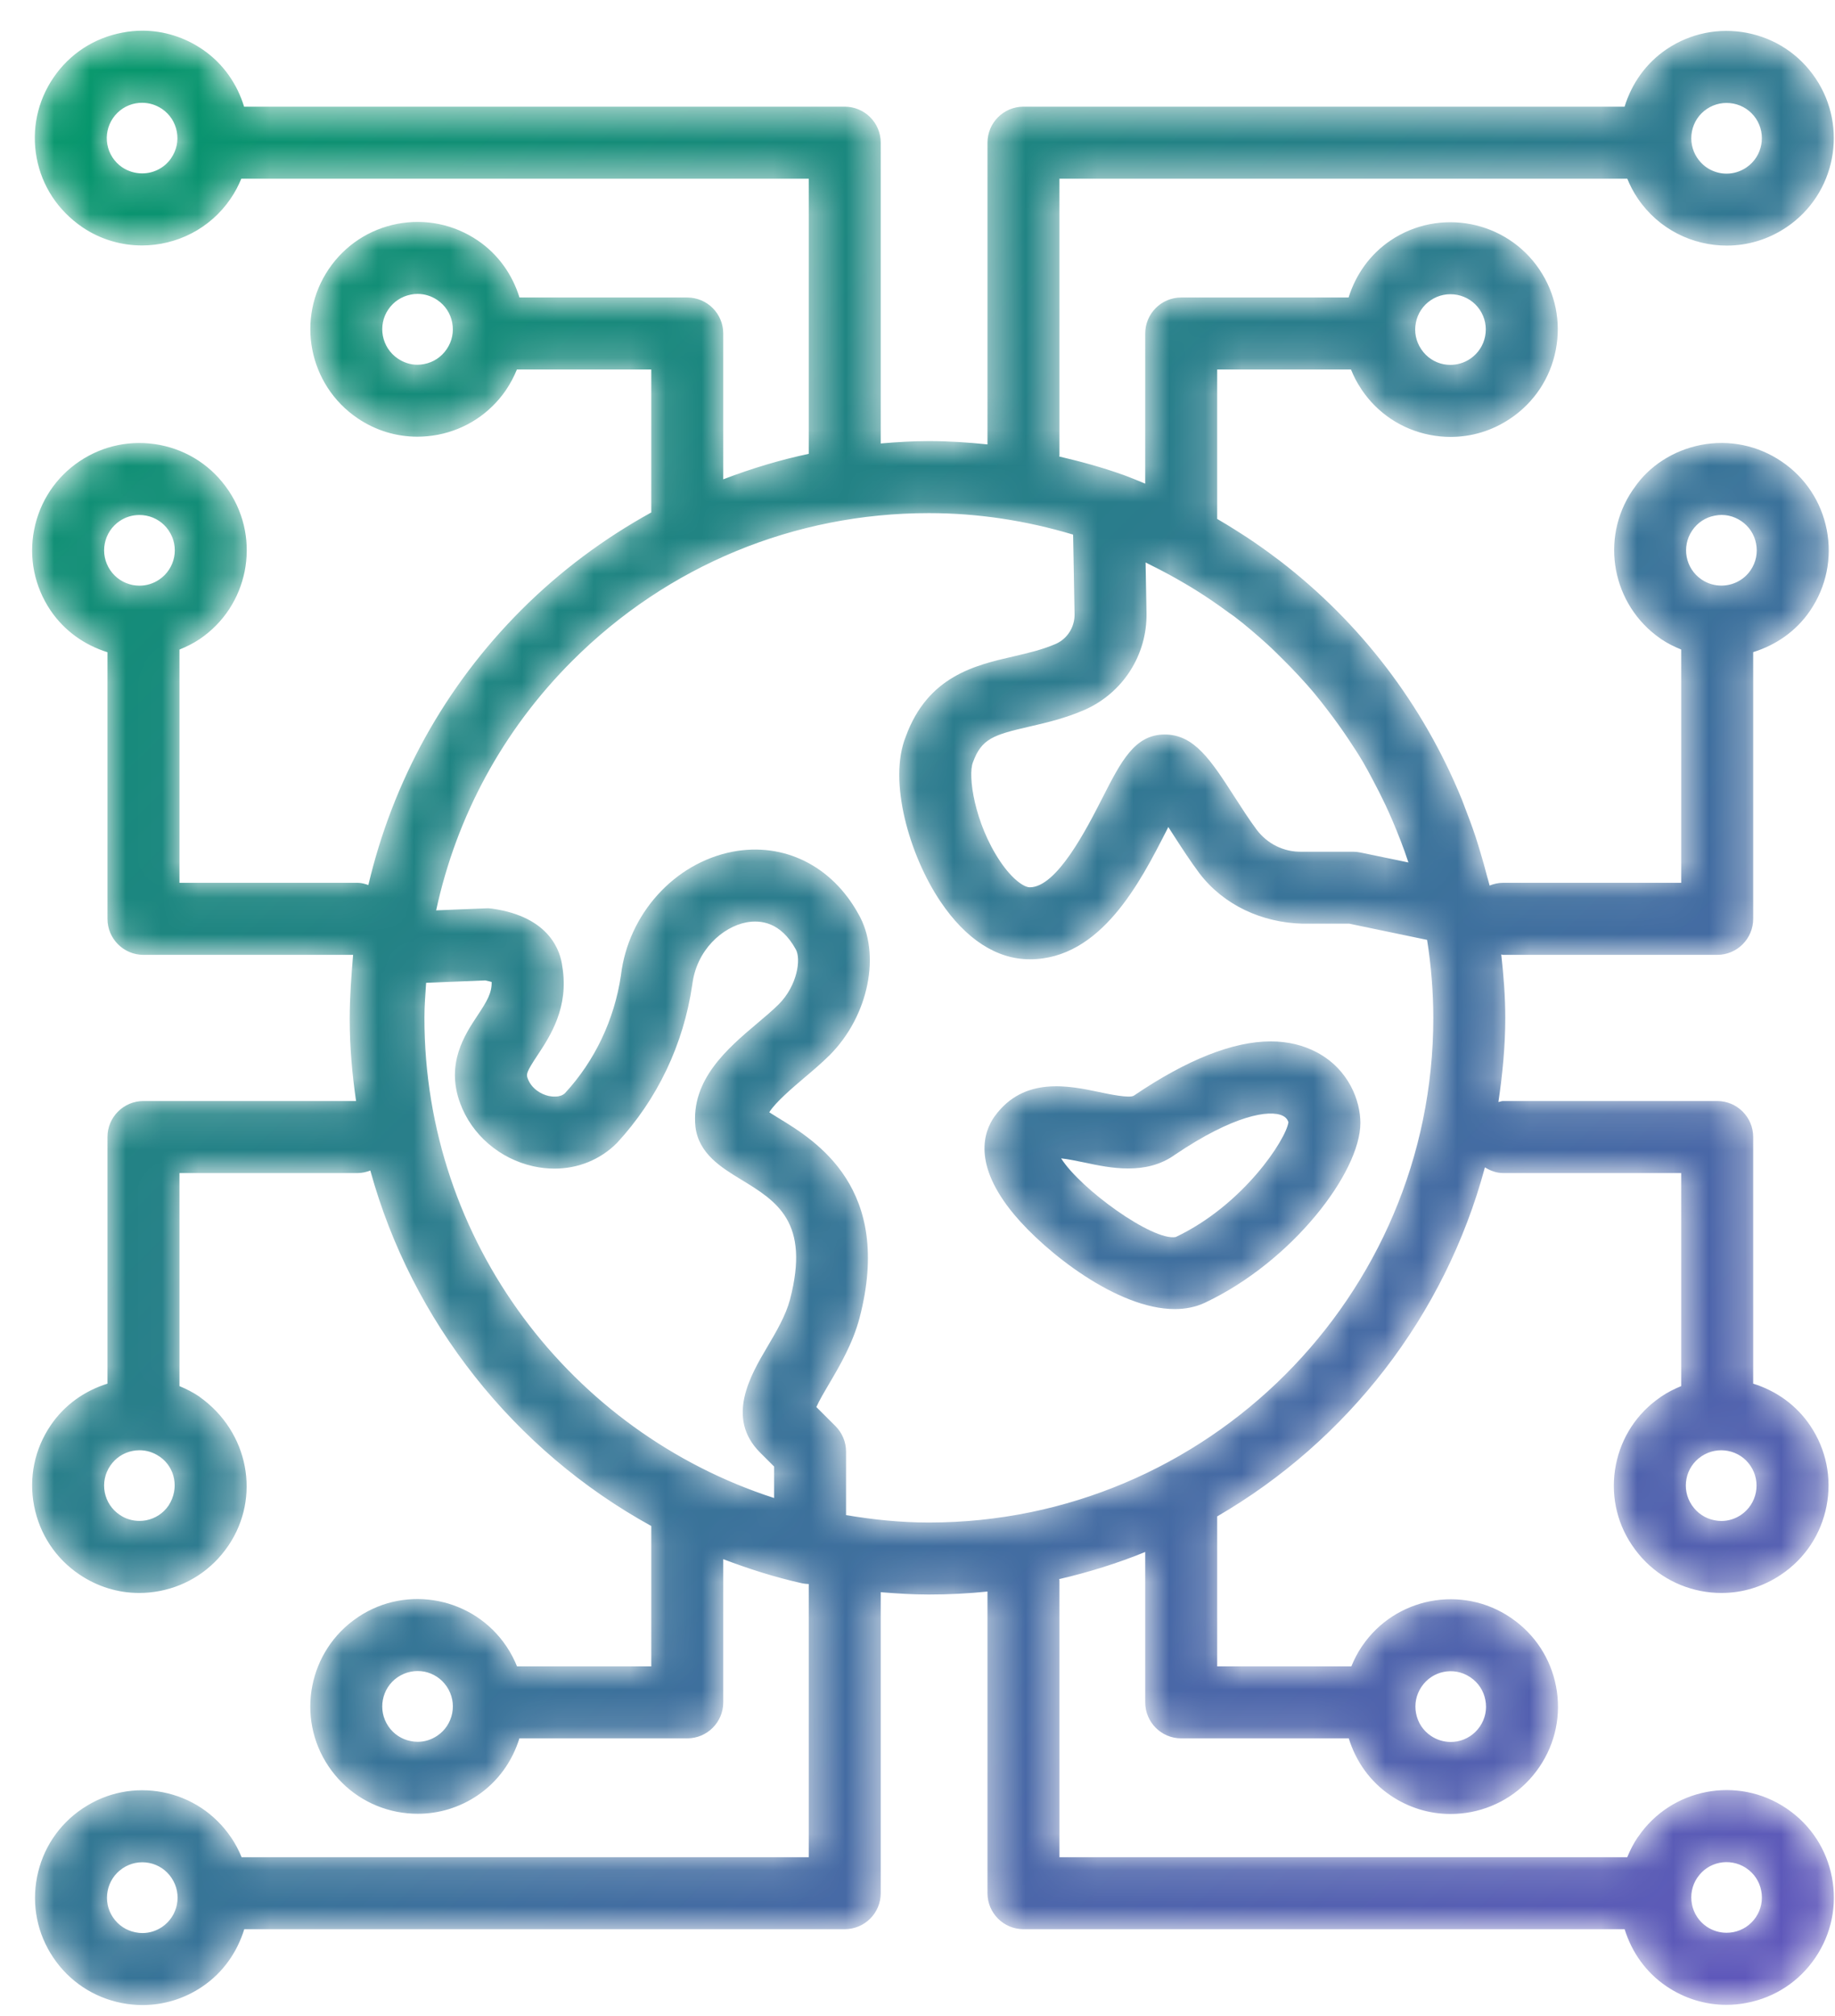 <?xml version="1.0" encoding="UTF-8"?>
<svg width="51px" height="56px" viewBox="0 0 51 56" version="1.1" xmlns="http://www.w3.org/2000/svg" xmlns:xlink="http://www.w3.org/1999/xlink">
    <!-- Generator: Sketch 51.3 (57544) - http://www.bohemiancoding.com/sketch -->
    <title>Digitization_icon</title>
    <desc>Created with Sketch.</desc>
    <defs>
        <path d="M3.404,0.465 C2.62,0.61 1.941,1.051 1.491,1.708 C1.04,2.365 0.873,3.158 1.018,3.941 C1.164,4.723 1.606,5.403 2.29,5.871 C2.796,6.213 3.373,6.377 3.945,6.377 C4.897,6.377 5.835,5.921 6.408,5.079 C6.53,4.902 6.628,4.714 6.706,4.523 L22.477,4.523 L22.477,12.165 C21.664,12.337 20.872,12.578 20.101,12.873 L20.101,8.823 C20.101,8.27 19.653,7.823 19.101,7.823 L14.438,7.823 C14.239,7.18 13.843,6.621 13.277,6.238 C12.618,5.791 11.823,5.628 11.042,5.777 C10.261,5.928 9.584,6.374 9.137,7.033 C8.215,8.394 8.572,10.251 9.937,11.176 C10.436,11.515 11.011,11.689 11.6,11.689 C11.788,11.689 11.978,11.671 12.168,11.635 C12.944,11.486 13.616,11.045 14.063,10.393 C14.065,10.387 14.069,10.383 14.072,10.378 C14.191,10.202 14.288,10.015 14.366,9.823 L18.101,9.823 L18.101,13.793 C16.793,14.514 15.576,15.415 14.49,16.501 C12.354,18.636 10.913,21.273 10.238,24.142 C10.144,24.111 10.048,24.081 9.942,24.081 L4.988,24.081 L4.988,17.602 C5.18,17.524 5.368,17.433 5.545,17.314 C6.899,16.403 7.265,14.562 6.364,13.203 C6.359,13.195 6.353,13.187 6.348,13.18 C5.903,12.519 5.228,12.071 4.446,11.919 C3.663,11.769 2.87,11.928 2.21,12.372 C1.55,12.816 1.102,13.492 0.949,14.274 C0.796,15.055 0.958,15.849 1.402,16.511 C1.785,17.078 2.344,17.475 2.987,17.676 L2.987,25.081 C2.987,25.635 3.435,26.082 3.988,26.082 L9.814,26.082 C9.766,26.652 9.72,27.239 9.72,27.869 C9.719,28.638 9.788,29.395 9.896,30.142 L3.988,30.142 C3.435,30.142 2.987,30.589 2.987,31.142 L2.987,37.992 C2.346,38.193 1.789,38.587 1.408,39.151 C0.96,39.81 0.797,40.605 0.948,41.387 C1.098,42.169 1.544,42.846 2.203,43.291 C2.703,43.63 3.279,43.807 3.869,43.807 C4.058,43.807 4.248,43.788 4.438,43.752 C5.217,43.602 5.891,43.159 6.339,42.503 C6.341,42.499 6.344,42.495 6.347,42.492 C7.254,41.154 6.921,39.334 5.546,38.359 L5.548,38.357 C5.369,38.237 5.182,38.14 4.988,38.061 L4.988,32.143 L9.942,32.143 C10.066,32.143 10.183,32.113 10.292,32.072 C11.447,36.268 14.29,39.852 18.101,41.947 L18.101,45.845 L14.369,45.845 C14.294,45.66 14.202,45.48 14.089,45.311 C14.084,45.303 14.08,45.295 14.074,45.288 C13.162,43.933 11.318,43.568 9.961,44.47 C9.954,44.475 9.947,44.48 9.94,44.485 C8.576,45.403 8.213,47.259 9.131,48.623 C9.576,49.283 10.252,49.732 11.033,49.885 C11.226,49.921 11.419,49.94 11.611,49.94 C12.198,49.94 12.772,49.767 13.27,49.431 C13.837,49.048 14.235,48.49 14.436,47.845 L19.101,47.845 C19.653,47.845 20.101,47.398 20.101,46.845 L20.101,42.868 C20.812,43.138 21.541,43.372 22.298,43.539 C22.358,43.551 22.418,43.557 22.477,43.558 L22.477,51.146 L6.715,51.146 C6.639,50.96 6.544,50.778 6.428,50.605 C6.424,50.602 6.422,50.597 6.419,50.594 C5.975,49.939 5.304,49.494 4.526,49.342 C3.752,49.192 2.967,49.347 2.312,49.783 C2.306,49.787 2.299,49.791 2.293,49.794 C2.291,49.795 2.29,49.796 2.29,49.797 C1.629,50.242 1.181,50.918 1.029,51.699 C0.876,52.481 1.037,53.275 1.481,53.935 C1.927,54.597 2.602,55.043 3.383,55.197 C3.576,55.234 3.769,55.253 3.961,55.253 C4.548,55.253 5.122,55.079 5.62,54.743 C6.206,54.348 6.595,53.775 6.789,53.146 L23.477,53.146 C24.03,53.146 24.478,52.699 24.478,52.146 L24.478,43.785 C24.919,43.821 25.364,43.85 25.812,43.85 L25.816,43.85 C26.365,43.85 26.909,43.822 27.445,43.767 L27.445,52.146 C27.445,52.699 27.894,53.146 28.445,53.146 L45.153,53.146 C45.353,53.79 45.748,54.348 46.314,54.731 C46.814,55.07 47.39,55.247 47.981,55.247 C48.17,55.247 48.36,55.229 48.549,55.192 C49.332,55.042 50.008,54.597 50.454,53.937 C50.901,53.278 51.065,52.485 50.914,51.702 C50.766,50.932 50.333,50.265 49.691,49.819 C49.678,49.81 49.667,49.801 49.654,49.793 C48.298,48.874 46.448,49.228 45.527,50.582 C45.524,50.585 45.521,50.588 45.518,50.592 C45.4,50.767 45.304,50.954 45.226,51.146 L29.445,51.146 L29.445,43.462 C29.445,43.448 29.438,43.436 29.438,43.422 C30.26,43.231 31.06,42.982 31.829,42.668 L31.829,46.845 C31.829,47.398 32.277,47.845 32.828,47.845 L37.486,47.845 C37.686,48.49 38.081,49.048 38.647,49.431 C39.146,49.769 39.723,49.946 40.313,49.946 C40.502,49.946 40.692,49.928 40.882,49.892 C41.664,49.741 42.34,49.296 42.787,48.636 C43.233,47.977 43.397,47.184 43.247,46.402 C43.099,45.632 42.665,44.963 42.016,44.513 C42.007,44.507 41.997,44.499 41.986,44.492 C40.631,43.573 38.78,43.927 37.859,45.28 C37.857,45.283 37.854,45.287 37.851,45.291 C37.732,45.466 37.636,45.653 37.558,45.845 L33.829,45.845 L33.829,41.68 C37.445,39.581 40.159,36.113 41.27,31.985 C41.421,32.076 41.587,32.143 41.776,32.143 L46.726,32.143 L46.726,38.06 C46.535,38.138 46.35,38.231 46.176,38.348 C46.165,38.355 46.155,38.363 46.144,38.371 C45.498,38.815 45.059,39.482 44.909,40.253 C44.757,41.033 44.918,41.825 45.351,42.468 C45.357,42.478 45.365,42.488 45.372,42.499 C45.816,43.154 46.489,43.598 47.267,43.751 C47.459,43.788 47.652,43.807 47.844,43.807 C48.432,43.807 49.005,43.632 49.503,43.296 C50.164,42.852 50.611,42.177 50.764,41.396 C50.917,40.613 50.756,39.819 50.311,39.159 C49.928,38.59 49.37,38.193 48.726,37.992 L48.726,31.142 C48.726,30.589 48.278,30.142 47.726,30.142 L41.776,30.142 C41.73,30.142 41.69,30.163 41.645,30.169 C41.758,29.405 41.836,28.63 41.836,27.835 L41.836,27.834 C41.836,27.239 41.79,26.653 41.724,26.071 C41.742,26.072 41.758,26.082 41.776,26.082 L47.726,26.082 C48.278,26.082 48.726,25.635 48.726,25.081 L48.726,17.673 C49.349,17.48 49.919,17.098 50.311,16.517 C50.758,15.858 50.922,15.064 50.772,14.282 C50.621,13.5 50.176,12.823 49.516,12.378 C48.857,11.931 48.062,11.768 47.281,11.917 C46.499,12.067 45.823,12.514 45.418,13.115 C45.401,13.137 45.385,13.158 45.37,13.181 C44.461,14.527 44.805,16.359 46.139,17.29 C46.15,17.298 46.163,17.307 46.174,17.315 C46.35,17.434 46.536,17.524 46.726,17.601 L46.726,24.081 L41.776,24.081 C41.643,24.081 41.517,24.11 41.401,24.157 C41.378,24.063 41.349,23.971 41.324,23.877 C41.269,23.66 41.208,23.446 41.144,23.235 C41.099,23.088 41.057,22.941 41.008,22.795 C40.915,22.516 40.812,22.239 40.705,21.966 C40.679,21.899 40.656,21.831 40.629,21.766 C39.549,19.123 37.801,16.846 35.56,15.128 C35.532,15.108 35.504,15.088 35.477,15.067 C35.212,14.866 34.94,14.674 34.662,14.489 C34.558,14.421 34.453,14.354 34.348,14.288 C34.177,14.181 34.005,14.074 33.829,13.973 L33.829,9.823 L37.548,9.823 C37.623,10.01 37.715,10.19 37.83,10.359 C37.836,10.37 37.843,10.381 37.85,10.392 C38.295,11.045 38.965,11.488 39.741,11.639 C39.934,11.677 40.126,11.695 40.317,11.695 C40.897,11.695 41.463,11.526 41.956,11.198 C41.962,11.194 41.969,11.19 41.974,11.186 C41.976,11.185 41.977,11.184 41.978,11.184 C42.639,10.739 43.087,10.063 43.239,9.282 C43.392,8.5 43.231,7.706 42.785,7.045 C41.868,5.684 40.011,5.321 38.648,6.238 C38.08,6.62 37.683,7.179 37.481,7.823 L32.828,7.823 C32.277,7.823 31.829,8.27 31.829,8.823 L31.829,12.993 C31.622,12.909 31.416,12.821 31.206,12.745 C31.204,12.745 31.203,12.745 31.202,12.744 L31.201,12.744 C30.622,12.537 30.033,12.378 29.439,12.239 C29.439,12.229 29.445,12.219 29.445,12.207 L29.445,4.523 L45.227,4.523 C45.303,4.71 45.398,4.893 45.514,5.064 L45.528,5.085 C46.103,5.927 47.039,6.381 47.991,6.381 C48.555,6.381 49.126,6.22 49.63,5.885 C49.638,5.881 49.645,5.875 49.652,5.871 C51.016,4.953 51.377,3.096 50.459,1.734 C50.015,1.073 49.339,0.625 48.558,0.473 C47.775,0.322 46.982,0.481 46.322,0.925 C45.751,1.31 45.352,1.873 45.152,2.522 L28.445,2.522 C27.894,2.522 27.445,2.969 27.445,3.522 L27.445,11.903 C26.906,11.848 26.365,11.811 25.819,11.811 L25.816,11.811 C25.366,11.811 24.921,11.84 24.478,11.877 L24.478,3.522 C24.478,2.969 24.03,2.522 23.477,2.522 L6.784,2.522 C6.594,1.9 6.213,1.333 5.636,0.937 C5.134,0.593 4.553,0.412 3.958,0.411 C3.775,0.411 3.589,0.43 3.404,0.465 M3.394,4.205 C3.178,4.057 3.032,3.832 2.984,3.575 C2.937,3.318 2.992,3.057 3.14,2.84 C3.289,2.624 3.512,2.478 3.769,2.43 C3.829,2.419 3.891,2.414 3.951,2.414 C4.147,2.414 4.339,2.473 4.505,2.586 C4.721,2.734 4.866,2.958 4.914,3.216 C4.962,3.472 4.907,3.733 4.758,3.95 C4.757,3.951 4.757,3.952 4.757,3.953 C4.569,4.227 4.264,4.375 3.951,4.375 C3.76,4.375 3.566,4.32 3.394,4.205 M47.176,3.951 L47.165,3.936 C47.025,3.721 46.975,3.463 47.024,3.21 C47.074,2.954 47.221,2.731 47.439,2.585 C47.657,2.438 47.919,2.388 48.174,2.436 C48.432,2.486 48.655,2.634 48.801,2.85 C49.1,3.296 48.985,3.9 48.546,4.205 C48.541,4.208 48.535,4.211 48.53,4.216 C48.363,4.328 48.174,4.382 47.987,4.382 C47.673,4.382 47.364,4.231 47.176,3.951 M11.055,9.518 C10.607,9.214 10.489,8.602 10.792,8.155 C10.939,7.938 11.163,7.791 11.419,7.742 C11.482,7.729 11.544,7.723 11.606,7.723 C11.801,7.723 11.991,7.782 12.155,7.893 C12.372,8.04 12.519,8.262 12.568,8.52 C12.617,8.775 12.565,9.034 12.421,9.249 C12.418,9.254 12.415,9.257 12.414,9.259 C12.267,9.476 12.046,9.622 11.79,9.671 C11.727,9.684 11.664,9.691 11.602,9.691 C11.409,9.691 11.22,9.63 11.055,9.518 M40.125,9.677 C39.869,9.627 39.649,9.479 39.503,9.264 C39.5,9.26 39.497,9.257 39.496,9.253 C39.352,9.037 39.3,8.778 39.351,8.523 C39.4,8.266 39.548,8.044 39.765,7.898 C40.214,7.597 40.825,7.716 41.127,8.163 C41.273,8.381 41.326,8.641 41.276,8.899 C41.227,9.151 41.084,9.37 40.873,9.517 C40.867,9.52 40.862,9.524 40.856,9.529 C40.692,9.638 40.503,9.694 40.309,9.694 C40.248,9.694 40.186,9.688 40.125,9.677 M15.905,17.915 C18.553,15.269 22.072,13.812 25.816,13.812 L25.819,13.812 C27.182,13.812 28.525,14.02 29.825,14.409 L29.865,16.622 C29.87,16.979 29.663,17.303 29.344,17.444 C28.967,17.607 28.575,17.698 28.16,17.794 C27.104,18.037 25.788,18.339 25.176,20.014 C24.675,21.249 25.273,23.318 26.14,24.604 C26.846,25.651 27.704,26.205 28.621,26.205 C30.597,26.205 31.694,24.055 32.42,22.632 C32.437,22.6 32.454,22.566 32.471,22.532 C32.524,22.615 32.576,22.693 32.621,22.765 C32.843,23.109 33.079,23.473 33.331,23.811 C34.014,24.709 35.084,25.189 36.207,25.216 L37.5,25.216 L39.663,25.666 C39.775,26.376 39.835,27.101 39.836,27.835 C39.833,35.565 33.545,41.85 25.816,41.85 L25.812,41.85 C25.027,41.85 24.263,41.769 23.514,41.644 L23.514,39.88 C23.514,39.614 23.408,39.36 23.221,39.173 L22.689,38.642 C22.768,38.463 22.928,38.191 23.044,37.995 C23.338,37.497 23.703,36.876 23.89,36.164 C24.832,32.561 22.673,31.245 21.634,30.613 C21.555,30.565 21.461,30.507 21.38,30.455 C21.553,30.174 22.046,29.759 22.336,29.511 C22.59,29.298 22.839,29.085 23.054,28.872 C23.055,28.871 23.056,28.87 23.057,28.869 C24.148,27.778 24.494,26.045 23.856,24.944 C23.117,23.604 21.78,22.946 20.36,23.217 C18.737,23.533 17.461,24.954 17.258,26.647 C17.075,27.888 16.528,29.029 15.705,29.921 C15.568,30.057 15.325,30.016 15.252,30.002 C15.038,29.954 14.773,29.803 14.666,29.514 C14.624,29.397 14.625,29.344 14.937,28.873 C15.287,28.344 15.818,27.544 15.628,26.407 C15.58,25.999 15.294,25.029 13.684,24.799 C13.624,24.79 13.563,24.785 13.502,24.79 L12.122,24.846 C12.685,22.24 13.973,19.844 15.905,17.915 M47.309,15.667 C47.301,15.663 47.295,15.658 47.289,15.654 C46.843,15.352 46.727,14.744 47.029,14.298 C47.029,14.298 47.03,14.296 47.031,14.295 C47.178,14.077 47.401,13.93 47.659,13.882 C47.916,13.829 48.177,13.886 48.395,14.033 C48.612,14.18 48.758,14.402 48.807,14.66 C48.857,14.917 48.803,15.178 48.656,15.396 C48.466,15.675 48.157,15.825 47.842,15.825 C47.659,15.825 47.473,15.775 47.309,15.667 M3.687,15.809 C3.43,15.757 3.208,15.61 3.062,15.394 C2.915,15.176 2.862,14.914 2.912,14.657 C2.963,14.4 3.109,14.178 3.327,14.031 C3.491,13.921 3.68,13.864 3.874,13.864 C3.937,13.864 4.001,13.87 4.064,13.882 C4.316,13.931 4.535,14.074 4.682,14.285 C4.684,14.29 4.689,14.296 4.692,14.301 C4.993,14.748 4.874,15.355 4.424,15.659 C4.26,15.77 4.07,15.827 3.875,15.827 C3.813,15.827 3.75,15.82 3.687,15.809 M27.798,23.486 C27.085,22.427 26.892,21.103 27.041,20.733 C27.282,20.076 27.609,19.972 28.609,19.742 C29.071,19.635 29.595,19.516 30.148,19.275 C31.208,18.806 31.883,17.753 31.865,16.59 L31.839,15.183 C31.894,15.21 31.946,15.237 31.999,15.263 C32.319,15.421 32.63,15.59 32.933,15.769 C33.031,15.828 33.13,15.884 33.227,15.946 C33.536,16.138 33.835,16.343 34.125,16.557 C34.189,16.605 34.257,16.647 34.32,16.695 C34.635,16.936 34.934,17.194 35.228,17.46 C35.374,17.592 35.513,17.733 35.654,17.872 C35.803,18.019 35.949,18.169 36.092,18.324 C36.241,18.485 36.389,18.648 36.529,18.817 C36.657,18.969 36.777,19.126 36.898,19.283 C37.097,19.541 37.287,19.806 37.468,20.076 C37.612,20.293 37.756,20.51 37.888,20.736 C37.981,20.894 38.066,21.057 38.152,21.218 C38.275,21.449 38.395,21.683 38.507,21.921 C38.571,22.061 38.636,22.2 38.696,22.342 C38.857,22.72 39.009,23.103 39.138,23.499 C39.14,23.505 39.142,23.511 39.145,23.516 L37.807,23.238 C37.741,23.224 37.672,23.217 37.604,23.217 L36.191,23.217 C35.679,23.232 35.221,22.994 34.929,22.609 C34.71,22.315 34.501,21.988 34.303,21.681 C33.659,20.683 33.194,19.961 32.373,19.961 C31.537,19.961 31.161,20.701 30.639,21.723 C30.196,22.59 29.372,24.205 28.621,24.205 C28.458,24.205 28.131,23.981 27.798,23.486 M17.147,31.307 C18.271,30.09 18.994,28.58 19.24,26.913 C19.356,25.945 20.083,25.308 20.742,25.18 C21.14,25.107 21.696,25.168 22.116,25.927 C22.27,26.193 22.16,26.936 21.645,27.453 C21.466,27.631 21.256,27.807 21.045,27.985 C20.22,28.682 19.194,29.551 19.329,30.862 C19.422,31.607 20.045,31.987 20.595,32.322 C21.586,32.925 22.521,33.495 21.956,35.657 C21.839,36.099 21.576,36.547 21.32,36.98 C20.859,37.762 20.164,38.943 21.123,39.904 L21.514,40.294 L21.514,41.169 C15.881,39.347 11.794,34.058 11.796,27.828 C11.796,27.502 11.822,27.181 11.843,26.859 L13.484,26.791 C13.562,26.807 13.621,26.822 13.664,26.835 C13.673,27.143 13.532,27.373 13.271,27.767 C12.916,28.302 12.382,29.107 12.79,30.205 C13.109,31.077 13.886,31.747 14.82,31.954 C15.017,31.998 15.214,32.02 15.409,32.02 C16.061,32.02 16.68,31.775 17.147,31.307 M3.325,41.635 C3.108,41.489 2.961,41.266 2.911,41.009 C2.862,40.752 2.916,40.491 3.064,40.273 C3.21,40.057 3.433,39.91 3.69,39.86 C3.752,39.849 3.815,39.842 3.876,39.842 C4.071,39.842 4.261,39.9 4.425,40.012 C4.432,40.016 4.44,40.021 4.447,40.026 C4.872,40.326 4.984,40.909 4.691,41.369 C4.69,41.37 4.689,41.373 4.687,41.375 C4.54,41.592 4.317,41.738 4.061,41.788 C3.999,41.799 3.937,41.805 3.875,41.805 C3.68,41.805 3.49,41.749 3.325,41.635 M47.65,41.787 C47.393,41.737 47.171,41.589 47.024,41.372 C47.021,41.369 47.02,41.365 47.017,41.361 C46.874,41.146 46.823,40.889 46.872,40.635 C46.922,40.38 47.068,40.159 47.285,40.013 C47.292,40.009 47.299,40.004 47.306,39.999 C47.52,39.862 47.777,39.812 48.026,39.861 C48.283,39.911 48.506,40.058 48.652,40.276 C48.798,40.494 48.851,40.755 48.801,41.012 C48.75,41.27 48.604,41.492 48.386,41.639 C48.222,41.749 48.034,41.807 47.842,41.807 C47.778,41.807 47.714,41.8 47.65,41.787 M11.417,47.921 C11.159,47.871 10.937,47.724 10.791,47.506 C10.491,47.061 10.606,46.456 11.045,46.151 C11.05,46.149 11.056,46.144 11.061,46.141 C11.278,45.996 11.539,45.945 11.794,45.992 C12.044,46.042 12.262,46.184 12.407,46.393 C12.411,46.399 12.415,46.404 12.419,46.41 C12.565,46.627 12.618,46.888 12.568,47.147 C12.517,47.403 12.37,47.626 12.153,47.772 C11.99,47.882 11.803,47.941 11.611,47.941 C11.547,47.941 11.481,47.934 11.417,47.921 M39.768,47.775 C39.551,47.629 39.405,47.406 39.356,47.148 C39.307,46.894 39.359,46.634 39.504,46.418 C39.506,46.415 39.508,46.411 39.511,46.408 C39.807,45.969 40.404,45.847 40.849,46.138 L40.87,46.152 C41.087,46.299 41.234,46.521 41.282,46.779 C41.333,47.036 41.279,47.297 41.131,47.515 C40.984,47.731 40.761,47.878 40.505,47.928 C40.443,47.94 40.381,47.945 40.32,47.945 C40.125,47.945 39.934,47.887 39.768,47.775 M47.435,53.076 C47.219,52.929 47.073,52.707 47.023,52.449 C46.975,52.195 47.026,51.936 47.169,51.721 C47.173,51.717 47.175,51.712 47.179,51.708 C47.475,51.271 48.067,51.154 48.514,51.437 C48.523,51.442 48.53,51.448 48.537,51.453 C48.754,51.599 48.901,51.822 48.95,52.08 C49,52.337 48.946,52.597 48.799,52.815 C48.651,53.032 48.429,53.178 48.173,53.228 C48.11,53.24 48.047,53.245 47.986,53.245 C47.791,53.245 47.601,53.187 47.435,53.076 M3.766,53.233 C3.509,53.183 3.288,53.036 3.14,52.818 C2.994,52.601 2.941,52.34 2.992,52.081 C3.041,51.83 3.184,51.611 3.395,51.465 C3.4,51.46 3.406,51.457 3.411,51.453 C3.627,51.308 3.886,51.256 4.143,51.305 C4.398,51.354 4.62,51.502 4.765,51.718 C4.767,51.721 4.77,51.724 4.772,51.729 C5.07,52.177 4.949,52.783 4.503,53.085 C4.339,53.195 4.152,53.253 3.959,53.253 C3.895,53.253 3.83,53.246 3.766,53.233" id="path-1"></path>
        <linearGradient x1="98.261%" y1="103.722%" x2="1.361%" y2="-3.913%" id="linearGradient-3">
            <stop stop-color="#6454BF" offset="0%"></stop>
            <stop stop-color="#009A67" offset="100%"></stop>
        </linearGradient>
        <path d="M4.515,1.991 C4.4,2.072 3.825,1.951 3.549,1.893 C2.715,1.718 1.456,1.45 0.649,2.561 L0.644,2.566 C0.346,2.984 0.018,3.892 1.183,5.291 C2.054,6.338 4.053,7.921 5.649,7.921 C5.945,7.921 6.224,7.867 6.483,7.747 C8.919,6.601 10.809,4.12 10.809,2.751 C10.809,2.142 10.492,1.265 9.601,0.791 C9.219,0.588 8.79,0.486 8.318,0.486 C7.269,0.486 5.999,0.987 4.515,1.991 M5.658,3.632 C7.274,2.54 8.281,2.371 8.653,2.552 C8.787,2.618 8.807,2.731 8.809,2.731 C8.744,3.204 7.56,5.029 5.676,5.92 C5.035,6.033 3.038,4.595 2.492,3.735 C2.69,3.755 2.952,3.811 3.136,3.849 C3.496,3.926 3.922,4.016 4.359,4.016 C4.801,4.016 5.252,3.923 5.658,3.632" id="path-4"></path>
        <linearGradient x1="217.631%" y1="387.466%" x2="-246.842%" y2="-406.466%" id="linearGradient-6">
            <stop stop-color="#6454BF" offset="0%"></stop>
            <stop stop-color="#009A67" offset="100%"></stop>
        </linearGradient>
    </defs>
    <g id="Page-1" stroke="none" stroke-width="1" fill="none" fill-rule="evenodd">
        <g id="Digitization_icon">
            <g id="Group-3" transform="translate(0, 0.441)">
                <mask id="mask-2" fill="white">
                    <use xlink:href="#path-1"></use>
                </mask>
                <g id="Clip-2"></g>
                <path d="M3.404,0.465 C2.62,0.61 1.941,1.051 1.491,1.708 C1.04,2.365 0.873,3.158 1.018,3.941 C1.164,4.723 1.606,5.403 2.29,5.871 C2.796,6.213 3.373,6.377 3.945,6.377 C4.897,6.377 5.835,5.921 6.408,5.079 C6.53,4.902 6.628,4.714 6.706,4.523 L22.477,4.523 L22.477,12.165 C21.664,12.337 20.872,12.578 20.101,12.873 L20.101,8.823 C20.101,8.27 19.653,7.823 19.101,7.823 L14.438,7.823 C14.239,7.18 13.843,6.621 13.277,6.238 C12.618,5.791 11.823,5.628 11.042,5.777 C10.261,5.928 9.584,6.374 9.137,7.033 C8.215,8.394 8.572,10.251 9.937,11.176 C10.436,11.515 11.011,11.689 11.6,11.689 C11.788,11.689 11.978,11.671 12.168,11.635 C12.944,11.486 13.616,11.045 14.063,10.393 C14.065,10.387 14.069,10.383 14.072,10.378 C14.191,10.202 14.288,10.015 14.366,9.823 L18.101,9.823 L18.101,13.793 C16.793,14.514 15.576,15.415 14.49,16.501 C12.354,18.636 10.913,21.273 10.238,24.142 C10.144,24.111 10.048,24.081 9.942,24.081 L4.988,24.081 L4.988,17.602 C5.18,17.524 5.368,17.433 5.545,17.314 C6.899,16.403 7.265,14.562 6.364,13.203 C6.359,13.195 6.353,13.187 6.348,13.18 C5.903,12.519 5.228,12.071 4.446,11.919 C3.663,11.769 2.87,11.928 2.21,12.372 C1.55,12.816 1.102,13.492 0.949,14.274 C0.796,15.055 0.958,15.849 1.402,16.511 C1.785,17.078 2.344,17.475 2.987,17.676 L2.987,25.081 C2.987,25.635 3.435,26.082 3.988,26.082 L9.814,26.082 C9.766,26.652 9.72,27.239 9.72,27.869 C9.719,28.638 9.788,29.395 9.896,30.142 L3.988,30.142 C3.435,30.142 2.987,30.589 2.987,31.142 L2.987,37.992 C2.346,38.193 1.789,38.587 1.408,39.151 C0.96,39.81 0.797,40.605 0.948,41.387 C1.098,42.169 1.544,42.846 2.203,43.291 C2.703,43.63 3.279,43.807 3.869,43.807 C4.058,43.807 4.248,43.788 4.438,43.752 C5.217,43.602 5.891,43.159 6.339,42.503 C6.341,42.499 6.344,42.495 6.347,42.492 C7.254,41.154 6.921,39.334 5.546,38.359 L5.548,38.357 C5.369,38.237 5.182,38.14 4.988,38.061 L4.988,32.143 L9.942,32.143 C10.066,32.143 10.183,32.113 10.292,32.072 C11.447,36.268 14.29,39.852 18.101,41.947 L18.101,45.845 L14.369,45.845 C14.294,45.66 14.202,45.48 14.089,45.311 C14.084,45.303 14.08,45.295 14.074,45.288 C13.162,43.933 11.318,43.568 9.961,44.47 C9.954,44.475 9.947,44.48 9.94,44.485 C8.576,45.403 8.213,47.259 9.131,48.623 C9.576,49.283 10.252,49.732 11.033,49.885 C11.226,49.921 11.419,49.94 11.611,49.94 C12.198,49.94 12.772,49.767 13.27,49.431 C13.837,49.048 14.235,48.49 14.436,47.845 L19.101,47.845 C19.653,47.845 20.101,47.398 20.101,46.845 L20.101,42.868 C20.812,43.138 21.541,43.372 22.298,43.539 C22.358,43.551 22.418,43.557 22.477,43.558 L22.477,51.146 L6.715,51.146 C6.639,50.96 6.544,50.778 6.428,50.605 C6.424,50.602 6.422,50.597 6.419,50.594 C5.975,49.939 5.304,49.494 4.526,49.342 C3.752,49.192 2.967,49.347 2.312,49.783 C2.306,49.787 2.299,49.791 2.293,49.794 C2.291,49.795 2.29,49.796 2.29,49.797 C1.629,50.242 1.181,50.918 1.029,51.699 C0.876,52.481 1.037,53.275 1.481,53.935 C1.927,54.597 2.602,55.043 3.383,55.197 C3.576,55.234 3.769,55.253 3.961,55.253 C4.548,55.253 5.122,55.079 5.62,54.743 C6.206,54.348 6.595,53.775 6.789,53.146 L23.477,53.146 C24.03,53.146 24.478,52.699 24.478,52.146 L24.478,43.785 C24.919,43.821 25.364,43.85 25.812,43.85 L25.816,43.85 C26.365,43.85 26.909,43.822 27.445,43.767 L27.445,52.146 C27.445,52.699 27.894,53.146 28.445,53.146 L45.153,53.146 C45.353,53.79 45.748,54.348 46.314,54.731 C46.814,55.07 47.39,55.247 47.981,55.247 C48.17,55.247 48.36,55.229 48.549,55.192 C49.332,55.042 50.008,54.597 50.454,53.937 C50.901,53.278 51.065,52.485 50.914,51.702 C50.766,50.932 50.333,50.265 49.691,49.819 C49.678,49.81 49.667,49.801 49.654,49.793 C48.298,48.874 46.448,49.228 45.527,50.582 C45.524,50.585 45.521,50.588 45.518,50.592 C45.4,50.767 45.304,50.954 45.226,51.146 L29.445,51.146 L29.445,43.462 C29.445,43.448 29.438,43.436 29.438,43.422 C30.26,43.231 31.06,42.982 31.829,42.668 L31.829,46.845 C31.829,47.398 32.277,47.845 32.828,47.845 L37.486,47.845 C37.686,48.49 38.081,49.048 38.647,49.431 C39.146,49.769 39.723,49.946 40.313,49.946 C40.502,49.946 40.692,49.928 40.882,49.892 C41.664,49.741 42.34,49.296 42.787,48.636 C43.233,47.977 43.397,47.184 43.247,46.402 C43.099,45.632 42.665,44.963 42.016,44.513 C42.007,44.507 41.997,44.499 41.986,44.492 C40.631,43.573 38.78,43.927 37.859,45.28 C37.857,45.283 37.854,45.287 37.851,45.291 C37.732,45.466 37.636,45.653 37.558,45.845 L33.829,45.845 L33.829,41.68 C37.445,39.581 40.159,36.113 41.27,31.985 C41.421,32.076 41.587,32.143 41.776,32.143 L46.726,32.143 L46.726,38.06 C46.535,38.138 46.35,38.231 46.176,38.348 C46.165,38.355 46.155,38.363 46.144,38.371 C45.498,38.815 45.059,39.482 44.909,40.253 C44.757,41.033 44.918,41.825 45.351,42.468 C45.357,42.478 45.365,42.488 45.372,42.499 C45.816,43.154 46.489,43.598 47.267,43.751 C47.459,43.788 47.652,43.807 47.844,43.807 C48.432,43.807 49.005,43.632 49.503,43.296 C50.164,42.852 50.611,42.177 50.764,41.396 C50.917,40.613 50.756,39.819 50.311,39.159 C49.928,38.59 49.37,38.193 48.726,37.992 L48.726,31.142 C48.726,30.589 48.278,30.142 47.726,30.142 L41.776,30.142 C41.73,30.142 41.69,30.163 41.645,30.169 C41.758,29.405 41.836,28.63 41.836,27.835 L41.836,27.834 C41.836,27.239 41.79,26.653 41.724,26.071 C41.742,26.072 41.758,26.082 41.776,26.082 L47.726,26.082 C48.278,26.082 48.726,25.635 48.726,25.081 L48.726,17.673 C49.349,17.48 49.919,17.098 50.311,16.517 C50.758,15.858 50.922,15.064 50.772,14.282 C50.621,13.5 50.176,12.823 49.516,12.378 C48.857,11.931 48.062,11.768 47.281,11.917 C46.499,12.067 45.823,12.514 45.418,13.115 C45.401,13.137 45.385,13.158 45.37,13.181 C44.461,14.527 44.805,16.359 46.139,17.29 C46.15,17.298 46.163,17.307 46.174,17.315 C46.35,17.434 46.536,17.524 46.726,17.601 L46.726,24.081 L41.776,24.081 C41.643,24.081 41.517,24.11 41.401,24.157 C41.378,24.063 41.349,23.971 41.324,23.877 C41.269,23.66 41.208,23.446 41.144,23.235 C41.099,23.088 41.057,22.941 41.008,22.795 C40.915,22.516 40.812,22.239 40.705,21.966 C40.679,21.899 40.656,21.831 40.629,21.766 C39.549,19.123 37.801,16.846 35.56,15.128 C35.532,15.108 35.504,15.088 35.477,15.067 C35.212,14.866 34.94,14.674 34.662,14.489 C34.558,14.421 34.453,14.354 34.348,14.288 C34.177,14.181 34.005,14.074 33.829,13.973 L33.829,9.823 L37.548,9.823 C37.623,10.01 37.715,10.19 37.83,10.359 C37.836,10.37 37.843,10.381 37.85,10.392 C38.295,11.045 38.965,11.488 39.741,11.639 C39.934,11.677 40.126,11.695 40.317,11.695 C40.897,11.695 41.463,11.526 41.956,11.198 C41.962,11.194 41.969,11.19 41.974,11.186 C41.976,11.185 41.977,11.184 41.978,11.184 C42.639,10.739 43.087,10.063 43.239,9.282 C43.392,8.5 43.231,7.706 42.785,7.045 C41.868,5.684 40.011,5.321 38.648,6.238 C38.08,6.62 37.683,7.179 37.481,7.823 L32.828,7.823 C32.277,7.823 31.829,8.27 31.829,8.823 L31.829,12.993 C31.622,12.909 31.416,12.821 31.206,12.745 C31.204,12.745 31.203,12.745 31.202,12.744 L31.201,12.744 C30.622,12.537 30.033,12.378 29.439,12.239 C29.439,12.229 29.445,12.219 29.445,12.207 L29.445,4.523 L45.227,4.523 C45.303,4.71 45.398,4.893 45.514,5.064 L45.528,5.085 C46.103,5.927 47.039,6.381 47.991,6.381 C48.555,6.381 49.126,6.22 49.63,5.885 C49.638,5.881 49.645,5.875 49.652,5.871 C51.016,4.953 51.377,3.096 50.459,1.734 C50.015,1.073 49.339,0.625 48.558,0.473 C47.775,0.322 46.982,0.481 46.322,0.925 C45.751,1.31 45.352,1.873 45.152,2.522 L28.445,2.522 C27.894,2.522 27.445,2.969 27.445,3.522 L27.445,11.903 C26.906,11.848 26.365,11.811 25.819,11.811 L25.816,11.811 C25.366,11.811 24.921,11.84 24.478,11.877 L24.478,3.522 C24.478,2.969 24.03,2.522 23.477,2.522 L6.784,2.522 C6.594,1.9 6.213,1.333 5.636,0.937 C5.134,0.593 4.553,0.412 3.958,0.411 C3.775,0.411 3.589,0.43 3.404,0.465 M3.394,4.205 C3.178,4.057 3.032,3.832 2.984,3.575 C2.937,3.318 2.992,3.057 3.14,2.84 C3.289,2.624 3.512,2.478 3.769,2.43 C3.829,2.419 3.891,2.414 3.951,2.414 C4.147,2.414 4.339,2.473 4.505,2.586 C4.721,2.734 4.866,2.958 4.914,3.216 C4.962,3.472 4.907,3.733 4.758,3.95 C4.757,3.951 4.757,3.952 4.757,3.953 C4.569,4.227 4.264,4.375 3.951,4.375 C3.76,4.375 3.566,4.32 3.394,4.205 M47.176,3.951 L47.165,3.936 C47.025,3.721 46.975,3.463 47.024,3.21 C47.074,2.954 47.221,2.731 47.439,2.585 C47.657,2.438 47.919,2.388 48.174,2.436 C48.432,2.486 48.655,2.634 48.801,2.85 C49.1,3.296 48.985,3.9 48.546,4.205 C48.541,4.208 48.535,4.211 48.53,4.216 C48.363,4.328 48.174,4.382 47.987,4.382 C47.673,4.382 47.364,4.231 47.176,3.951 M11.055,9.518 C10.607,9.214 10.489,8.602 10.792,8.155 C10.939,7.938 11.163,7.791 11.419,7.742 C11.482,7.729 11.544,7.723 11.606,7.723 C11.801,7.723 11.991,7.782 12.155,7.893 C12.372,8.04 12.519,8.262 12.568,8.52 C12.617,8.775 12.565,9.034 12.421,9.249 C12.418,9.254 12.415,9.257 12.414,9.259 C12.267,9.476 12.046,9.622 11.79,9.671 C11.727,9.684 11.664,9.691 11.602,9.691 C11.409,9.691 11.22,9.63 11.055,9.518 M40.125,9.677 C39.869,9.627 39.649,9.479 39.503,9.264 C39.5,9.26 39.497,9.257 39.496,9.253 C39.352,9.037 39.3,8.778 39.351,8.523 C39.4,8.266 39.548,8.044 39.765,7.898 C40.214,7.597 40.825,7.716 41.127,8.163 C41.273,8.381 41.326,8.641 41.276,8.899 C41.227,9.151 41.084,9.37 40.873,9.517 C40.867,9.52 40.862,9.524 40.856,9.529 C40.692,9.638 40.503,9.694 40.309,9.694 C40.248,9.694 40.186,9.688 40.125,9.677 M15.905,17.915 C18.553,15.269 22.072,13.812 25.816,13.812 L25.819,13.812 C27.182,13.812 28.525,14.02 29.825,14.409 L29.865,16.622 C29.87,16.979 29.663,17.303 29.344,17.444 C28.967,17.607 28.575,17.698 28.16,17.794 C27.104,18.037 25.788,18.339 25.176,20.014 C24.675,21.249 25.273,23.318 26.14,24.604 C26.846,25.651 27.704,26.205 28.621,26.205 C30.597,26.205 31.694,24.055 32.42,22.632 C32.437,22.6 32.454,22.566 32.471,22.532 C32.524,22.615 32.576,22.693 32.621,22.765 C32.843,23.109 33.079,23.473 33.331,23.811 C34.014,24.709 35.084,25.189 36.207,25.216 L37.5,25.216 L39.663,25.666 C39.775,26.376 39.835,27.101 39.836,27.835 C39.833,35.565 33.545,41.85 25.816,41.85 L25.812,41.85 C25.027,41.85 24.263,41.769 23.514,41.644 L23.514,39.88 C23.514,39.614 23.408,39.36 23.221,39.173 L22.689,38.642 C22.768,38.463 22.928,38.191 23.044,37.995 C23.338,37.497 23.703,36.876 23.89,36.164 C24.832,32.561 22.673,31.245 21.634,30.613 C21.555,30.565 21.461,30.507 21.38,30.455 C21.553,30.174 22.046,29.759 22.336,29.511 C22.59,29.298 22.839,29.085 23.054,28.872 C23.055,28.871 23.056,28.87 23.057,28.869 C24.148,27.778 24.494,26.045 23.856,24.944 C23.117,23.604 21.78,22.946 20.36,23.217 C18.737,23.533 17.461,24.954 17.258,26.647 C17.075,27.888 16.528,29.029 15.705,29.921 C15.568,30.057 15.325,30.016 15.252,30.002 C15.038,29.954 14.773,29.803 14.666,29.514 C14.624,29.397 14.625,29.344 14.937,28.873 C15.287,28.344 15.818,27.544 15.628,26.407 C15.58,25.999 15.294,25.029 13.684,24.799 C13.624,24.79 13.563,24.785 13.502,24.79 L12.122,24.846 C12.685,22.24 13.973,19.844 15.905,17.915 M47.309,15.667 C47.301,15.663 47.295,15.658 47.289,15.654 C46.843,15.352 46.727,14.744 47.029,14.298 C47.029,14.298 47.03,14.296 47.031,14.295 C47.178,14.077 47.401,13.93 47.659,13.882 C47.916,13.829 48.177,13.886 48.395,14.033 C48.612,14.18 48.758,14.402 48.807,14.66 C48.857,14.917 48.803,15.178 48.656,15.396 C48.466,15.675 48.157,15.825 47.842,15.825 C47.659,15.825 47.473,15.775 47.309,15.667 M3.687,15.809 C3.43,15.757 3.208,15.61 3.062,15.394 C2.915,15.176 2.862,14.914 2.912,14.657 C2.963,14.4 3.109,14.178 3.327,14.031 C3.491,13.921 3.68,13.864 3.874,13.864 C3.937,13.864 4.001,13.87 4.064,13.882 C4.316,13.931 4.535,14.074 4.682,14.285 C4.684,14.29 4.689,14.296 4.692,14.301 C4.993,14.748 4.874,15.355 4.424,15.659 C4.26,15.77 4.07,15.827 3.875,15.827 C3.813,15.827 3.75,15.82 3.687,15.809 M27.798,23.486 C27.085,22.427 26.892,21.103 27.041,20.733 C27.282,20.076 27.609,19.972 28.609,19.742 C29.071,19.635 29.595,19.516 30.148,19.275 C31.208,18.806 31.883,17.753 31.865,16.59 L31.839,15.183 C31.894,15.21 31.946,15.237 31.999,15.263 C32.319,15.421 32.63,15.59 32.933,15.769 C33.031,15.828 33.13,15.884 33.227,15.946 C33.536,16.138 33.835,16.343 34.125,16.557 C34.189,16.605 34.257,16.647 34.32,16.695 C34.635,16.936 34.934,17.194 35.228,17.46 C35.374,17.592 35.513,17.733 35.654,17.872 C35.803,18.019 35.949,18.169 36.092,18.324 C36.241,18.485 36.389,18.648 36.529,18.817 C36.657,18.969 36.777,19.126 36.898,19.283 C37.097,19.541 37.287,19.806 37.468,20.076 C37.612,20.293 37.756,20.51 37.888,20.736 C37.981,20.894 38.066,21.057 38.152,21.218 C38.275,21.449 38.395,21.683 38.507,21.921 C38.571,22.061 38.636,22.2 38.696,22.342 C38.857,22.72 39.009,23.103 39.138,23.499 C39.14,23.505 39.142,23.511 39.145,23.516 L37.807,23.238 C37.741,23.224 37.672,23.217 37.604,23.217 L36.191,23.217 C35.679,23.232 35.221,22.994 34.929,22.609 C34.71,22.315 34.501,21.988 34.303,21.681 C33.659,20.683 33.194,19.961 32.373,19.961 C31.537,19.961 31.161,20.701 30.639,21.723 C30.196,22.59 29.372,24.205 28.621,24.205 C28.458,24.205 28.131,23.981 27.798,23.486 M17.147,31.307 C18.271,30.09 18.994,28.58 19.24,26.913 C19.356,25.945 20.083,25.308 20.742,25.18 C21.14,25.107 21.696,25.168 22.116,25.927 C22.27,26.193 22.16,26.936 21.645,27.453 C21.466,27.631 21.256,27.807 21.045,27.985 C20.22,28.682 19.194,29.551 19.329,30.862 C19.422,31.607 20.045,31.987 20.595,32.322 C21.586,32.925 22.521,33.495 21.956,35.657 C21.839,36.099 21.576,36.547 21.32,36.98 C20.859,37.762 20.164,38.943 21.123,39.904 L21.514,40.294 L21.514,41.169 C15.881,39.347 11.794,34.058 11.796,27.828 C11.796,27.502 11.822,27.181 11.843,26.859 L13.484,26.791 C13.562,26.807 13.621,26.822 13.664,26.835 C13.673,27.143 13.532,27.373 13.271,27.767 C12.916,28.302 12.382,29.107 12.79,30.205 C13.109,31.077 13.886,31.747 14.82,31.954 C15.017,31.998 15.214,32.02 15.409,32.02 C16.061,32.02 16.68,31.775 17.147,31.307 M3.325,41.635 C3.108,41.489 2.961,41.266 2.911,41.009 C2.862,40.752 2.916,40.491 3.064,40.273 C3.21,40.057 3.433,39.91 3.69,39.86 C3.752,39.849 3.815,39.842 3.876,39.842 C4.071,39.842 4.261,39.9 4.425,40.012 C4.432,40.016 4.44,40.021 4.447,40.026 C4.872,40.326 4.984,40.909 4.691,41.369 C4.69,41.37 4.689,41.373 4.687,41.375 C4.54,41.592 4.317,41.738 4.061,41.788 C3.999,41.799 3.937,41.805 3.875,41.805 C3.68,41.805 3.49,41.749 3.325,41.635 M47.65,41.787 C47.393,41.737 47.171,41.589 47.024,41.372 C47.021,41.369 47.02,41.365 47.017,41.361 C46.874,41.146 46.823,40.889 46.872,40.635 C46.922,40.38 47.068,40.159 47.285,40.013 C47.292,40.009 47.299,40.004 47.306,39.999 C47.52,39.862 47.777,39.812 48.026,39.861 C48.283,39.911 48.506,40.058 48.652,40.276 C48.798,40.494 48.851,40.755 48.801,41.012 C48.75,41.27 48.604,41.492 48.386,41.639 C48.222,41.749 48.034,41.807 47.842,41.807 C47.778,41.807 47.714,41.8 47.65,41.787 M11.417,47.921 C11.159,47.871 10.937,47.724 10.791,47.506 C10.491,47.061 10.606,46.456 11.045,46.151 C11.05,46.149 11.056,46.144 11.061,46.141 C11.278,45.996 11.539,45.945 11.794,45.992 C12.044,46.042 12.262,46.184 12.407,46.393 C12.411,46.399 12.415,46.404 12.419,46.41 C12.565,46.627 12.618,46.888 12.568,47.147 C12.517,47.403 12.37,47.626 12.153,47.772 C11.99,47.882 11.803,47.941 11.611,47.941 C11.547,47.941 11.481,47.934 11.417,47.921 M39.768,47.775 C39.551,47.629 39.405,47.406 39.356,47.148 C39.307,46.894 39.359,46.634 39.504,46.418 C39.506,46.415 39.508,46.411 39.511,46.408 C39.807,45.969 40.404,45.847 40.849,46.138 L40.87,46.152 C41.087,46.299 41.234,46.521 41.282,46.779 C41.333,47.036 41.279,47.297 41.131,47.515 C40.984,47.731 40.761,47.878 40.505,47.928 C40.443,47.94 40.381,47.945 40.32,47.945 C40.125,47.945 39.934,47.887 39.768,47.775 M47.435,53.076 C47.219,52.929 47.073,52.707 47.023,52.449 C46.975,52.195 47.026,51.936 47.169,51.721 C47.173,51.717 47.175,51.712 47.179,51.708 C47.475,51.271 48.067,51.154 48.514,51.437 C48.523,51.442 48.53,51.448 48.537,51.453 C48.754,51.599 48.901,51.822 48.95,52.08 C49,52.337 48.946,52.597 48.799,52.815 C48.651,53.032 48.429,53.178 48.173,53.228 C48.11,53.24 48.047,53.245 47.986,53.245 C47.791,53.245 47.601,53.187 47.435,53.076 M3.766,53.233 C3.509,53.183 3.288,53.036 3.14,52.818 C2.994,52.601 2.941,52.34 2.992,52.081 C3.041,51.83 3.184,51.611 3.395,51.465 C3.4,51.46 3.406,51.457 3.411,51.453 C3.627,51.308 3.886,51.256 4.143,51.305 C4.398,51.354 4.62,51.502 4.765,51.718 C4.767,51.721 4.77,51.724 4.772,51.729 C5.07,52.177 4.949,52.783 4.503,53.085 C4.339,53.195 4.152,53.253 3.959,53.253 C3.895,53.253 3.83,53.246 3.766,53.233" id="Fill-1" fill="url(#linearGradient-3)" mask="url(#mask-2)"></path>
            </g>
            <g id="Group-6" transform="translate(27, 28.441)">
                <mask id="mask-5" fill="white">
                    <use xlink:href="#path-4"></use>
                </mask>
                <g id="Clip-5"></g>
                <path d="M4.515,1.991 C4.4,2.072 3.825,1.951 3.549,1.893 C2.715,1.718 1.456,1.45 0.649,2.561 L0.644,2.566 C0.346,2.984 0.018,3.892 1.183,5.291 C2.054,6.338 4.053,7.921 5.649,7.921 C5.945,7.921 6.224,7.867 6.483,7.747 C8.919,6.601 10.809,4.12 10.809,2.751 C10.809,2.142 10.492,1.265 9.601,0.791 C9.219,0.588 8.79,0.486 8.318,0.486 C7.269,0.486 5.999,0.987 4.515,1.991 M5.658,3.632 C7.274,2.54 8.281,2.371 8.653,2.552 C8.787,2.618 8.807,2.731 8.809,2.731 C8.744,3.204 7.56,5.029 5.676,5.92 C5.035,6.033 3.038,4.595 2.492,3.735 C2.69,3.755 2.952,3.811 3.136,3.849 C3.496,3.926 3.922,4.016 4.359,4.016 C4.801,4.016 5.252,3.923 5.658,3.632" id="Fill-4" fill="url(#linearGradient-6)" mask="url(#mask-5)"></path>
            </g>
        </g>
    </g>
</svg>
